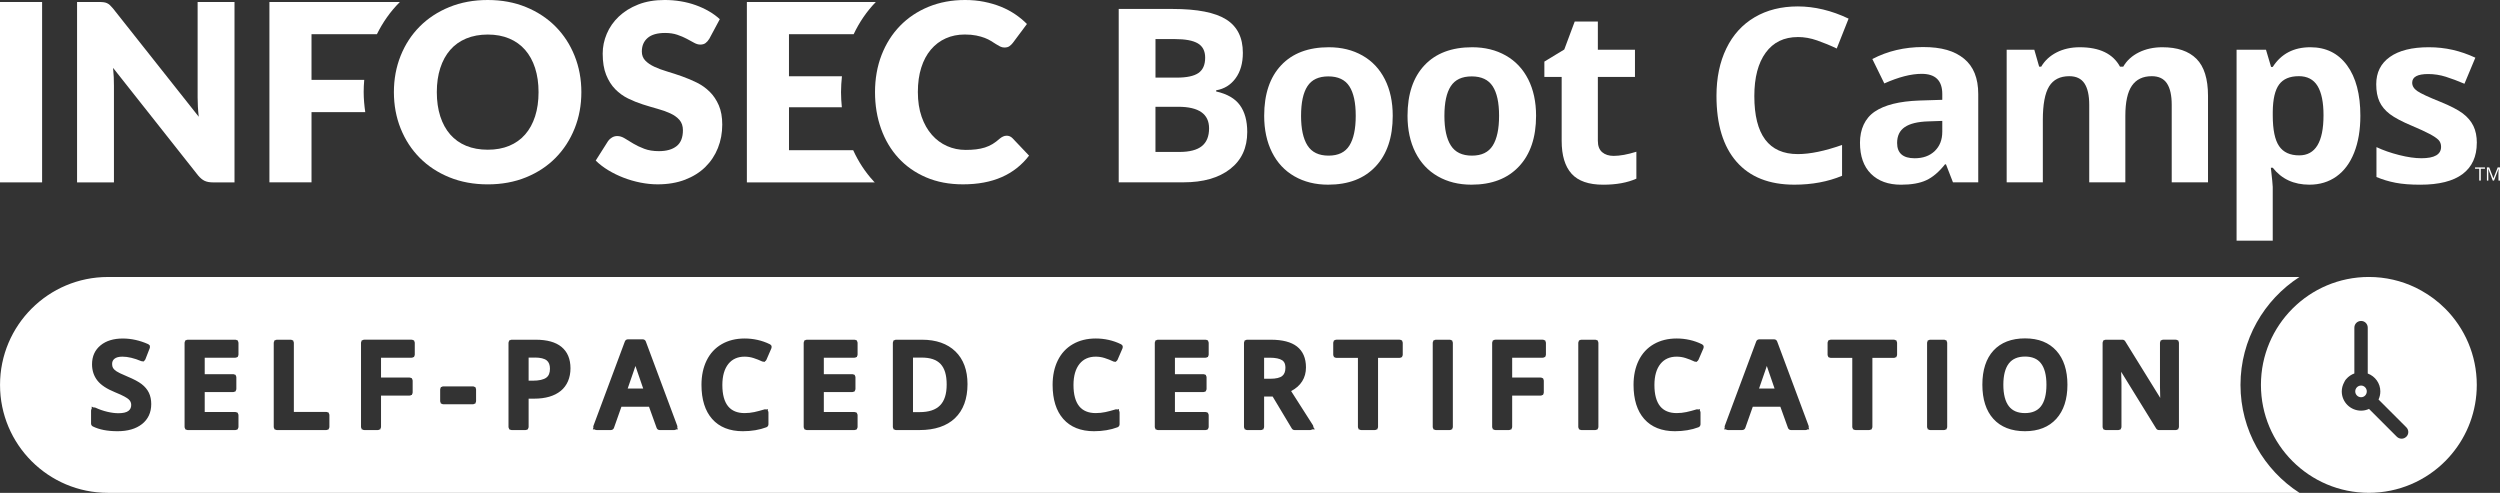 <svg xmlns="http://www.w3.org/2000/svg" id="Layer_2" data-name="Layer 2" viewBox="70.39 69.62 976.84 192.57">
  <rect x="70.39" y="69.62" width="976.84" height="192.57" fill="#333333" stroke="none"/>
  <defs>
    <style>
      .cls-1 {
        fill: #fff;
        stroke-width: 0px;
      }
    </style>
  </defs>
  <g>
    <path class="cls-1" d="M430.52,209.34h-3.39v21.31h2.56c7.23,0,10.6-3.42,10.6-10.78s-3.1-10.53-9.77-10.53Z"/>
    <path class="cls-1" d="M279.41,209.34h-2.47v9.03h1.6c2.43,0,4.27-.41,5.31-1.19.96-.71,1.43-1.85,1.43-3.49,0-1.48-.42-2.57-1.26-3.24-.91-.73-2.5-1.12-4.6-1.12Z"/>
    <path class="cls-1" d="M760.74,212.64c-.2.62-.41,1.26-.64,1.9l-2.38,6.88h6.05l-2.5-7.27c-.14-.37-.31-.88-.52-1.52Z"/>
    <path class="cls-1" d="M318.67,212.64c-.2.62-.41,1.26-.64,1.9l-2.38,6.88h6.05l-2.5-7.27c-.14-.37-.31-.88-.52-1.52Z"/>
    <path class="cls-1" d="M571.39,210.39c-.98-.65-2.63-1-4.78-1h-2.29v8.22h2.47c2.16,0,3.76-.38,4.63-1.1.82-.67,1.23-1.74,1.23-3.17,0-1.89-.72-2.59-1.26-2.96Z"/>
    <path class="cls-1" d="M861.66,208.94c-2.8,0-4.92.89-6.3,2.64-1.45,1.84-2.19,4.66-2.19,8.38s.73,6.57,2.18,8.42c1.37,1.76,3.48,2.65,6.26,2.65s4.87-.88,6.23-2.62c1.44-1.83,2.17-4.67,2.17-8.45s-.72-6.54-2.15-8.39c-1.35-1.75-3.44-2.63-6.2-2.63Z"/>
    <path class="cls-1" d="M945.83,220.02c0-17.67,9.19-33.23,23.04-42.17H112.57c-23.29,0-42.17,18.88-42.17,42.17s18.88,42.17,42.17,42.17h856.3c-13.85-8.94-23.04-24.49-23.04-42.17ZM125.83,235.35c-2.33,1.83-5.52,2.76-9.5,2.76s-7.13-.62-9.66-1.86c-.43-.21-.7-.65-.7-1.12v-5.07c0-.28.09-.54.25-.75v-.82l.75.35c.26-.06.55-.02.79.1,1.4.66,2.92,1.19,4.52,1.57,1.58.38,3.06.57,4.41.57,1.8,0,3.15-.32,3.92-.94.71-.57,1.05-1.3,1.05-2.28,0-.88-.31-1.58-.99-2.2-.56-.51-1.94-1.41-5.37-2.79-3.18-1.29-5.49-2.81-6.84-4.54-1.4-1.77-2.11-3.92-2.11-6.38,0-3.12,1.14-5.62,3.38-7.43,2.16-1.75,5.06-2.63,8.62-2.63,3.3,0,6.63.73,9.88,2.17.26.11.46.3.59.53l.19.08-.07.19c.07.25.06.53-.04.79l-1.7,4.37c-.1.25-.28.46-.5.61l-.1.26-.23-.1h-.02s-.3.03-.3.03c-.18,0-.35-.04-.51-.11-2.73-1.15-5.19-1.73-7.3-1.73-1.42,0-2.48.28-3.14.84-.62.52-.9,1.15-.9,2.04,0,.62.12,1.14.36,1.55.26.43.73.88,1.38,1.31.52.34,1.68.97,4.23,2.02,2.5,1.04,4.38,2.04,5.58,2.97,1.27.98,2.22,2.12,2.83,3.39.6,1.26.91,2.74.91,4.4,0,3.31-1.23,5.95-3.64,7.85ZM163.57,208.14c0,.28-.09.54-.25.75v.25h-.25c-.21.16-.47.25-.75.25h-11.94v6.43h11.11c.28,0,.54.09.75.25h.25v.25c.16.21.25.47.25.75v4.49c0,.28-.09.54-.25.75v.25h-.25c-.21.16-.47.25-.75.25h-11.11v7.8h11.94c.28,0,.54.09.75.25h.25v.25c.16.21.25.47.25.75v4.55c0,.28-.09.54-.25.75v.25h-.25c-.21.16-.47.25-.75.25h-18.56c-.28,0-.54-.09-.75-.25h-.25v-.25c-.16-.21-.25-.47-.25-.75v-32.8c0-.28.09-.54.25-.75v-.25h.25c.21-.16.47-.25.75-.25h18.56c.28,0,.54.09.75.25h.25v.25c.16.21.25.47.25.75v4.53ZM199.1,236.41c0,.28-.09.54-.25.75v.25h-.25c-.21.16-.47.25-.75.25h-19.25c-.28,0-.54-.09-.75-.25h-.25v-.25c-.16-.21-.25-.47-.25-.75v-32.8c0-.28.09-.54.25-.75v-.25h.25c.21-.16.47-.25.75-.25h5.36c.28,0,.54.09.75.25h.25v.25c.16.21.25.47.25.75v26.96h12.64c.28,0,.54.09.75.25h.25v.25c.16.21.25.47.25.75v4.6ZM232.46,208.14c0,.28-.09.54-.25.75v.25h-.25c-.21.16-.47.25-.75.25h-11.94v7.75h11.11c.28,0,.54.09.75.25h.25v.25c.16.21.25.47.25.75v4.55c0,.28-.09.54-.25.75v.25h-.25c-.21.16-.47.25-.75.25h-11.11v12.21c0,.28-.09.54-.25.75v.25h-.25c-.21.16-.47.25-.75.25h-5.32c-.28,0-.54-.09-.75-.25h-.25v-.25c-.16-.21-.25-.47-.25-.75v-32.8c0-.28.09-.54.25-.75v-.25h.25c.21-.16.47-.25.75-.25h18.51c.28,0,.54.09.75.25h.25v.25c.16.21.25.47.25.75v4.53ZM256.41,226.33c0,.28-.09.54-.25.75v.25h-.25c-.21.16-.47.25-.75.25h-11.53c-.28,0-.54-.09-.75-.25h-.25v-.25c-.16-.21-.25-.47-.25-.75v-4.49c0-.28.09-.54.25-.75v-.25h.25c.21-.16.47-.25.75-.25h11.53c.28,0,.54.09.75.25h.25v.25c.16.21.25.47.25.75v4.49ZM289.47,222.37c-2.46,2-5.95,3.02-10.37,3.02h-2.16v11.02c0,.28-.09.54-.25.75v.25h-.25c-.21.16-.47.25-.75.25h-5.36c-.28,0-.54-.09-.75-.25h-.25v-.25c-.16-.21-.25-.47-.25-.75v-32.8c0-.28.09-.54.25-.75v-.25h.25c.21-.16.47-.25.75-.25h9.45c4.38,0,7.74.94,10,2.8,2.34,1.92,3.52,4.73,3.52,8.37s-1.29,6.78-3.83,8.85ZM334.59,237.41c-.21.16-.48.25-.75.25h-5.7c-.53,0-1-.33-1.18-.83l-2.98-8.28h-10.78l-2.92,8.27c-.17.5-.65.83-1.18.83h-5.65c-.27,0-.54-.09-.75-.25h-.69l.24-.65c-.08-.25-.07-.53.03-.79l12.27-32.94c.18-.49.65-.81,1.17-.81h5.83c.52,0,.99.32,1.17.81l12.28,32.94c.09.26.1.53.03.79l.24.65h-.69ZM371.79,205.74l-1.93,4.46c-.11.25-.3.46-.53.59l-.11.26-.24-.11-.27.02c-.18,0-.36-.04-.52-.11-1.06-.5-2.19-.95-3.37-1.33-1.11-.36-2.29-.54-3.51-.54-2.67,0-4.79.95-6.3,2.81-1.57,1.95-2.37,4.72-2.37,8.26,0,3.71.76,6.51,2.26,8.34,1.44,1.75,3.6,2.64,6.41,2.64,1.3,0,2.57-.13,3.78-.39,1.25-.27,2.58-.62,3.95-1.04l.14-.04h.22c.15-.01.29.01.42.06l.58-.18v.61c.16.22.25.48.25.75v4.6c0,.52-.32.99-.81,1.17-2.7,1.02-5.8,1.54-9.19,1.54-5.15,0-9.19-1.61-12-4.79-2.77-3.13-4.17-7.61-4.17-13.32,0-3.59.67-6.78,2-9.5,1.35-2.77,3.34-4.93,5.92-6.41,2.55-1.47,5.56-2.21,8.95-2.21s6.84.75,9.84,2.24c.25.12.45.32.56.56l.18.09-.08.18c.06.25.04.53-.07.79ZM405.48,208.14c0,.28-.09.54-.25.75v.25h-.25c-.21.16-.47.25-.75.25h-11.94v6.43h11.11c.28,0,.54.09.75.25h.25v.25c.16.21.25.47.25.75v4.49c0,.28-.09.54-.25.75v.25h-.25c-.21.16-.47.25-.75.25h-11.11v7.8h11.94c.28,0,.54.09.75.25h.25v.25c.16.21.25.47.25.75v4.55c0,.28-.09.54-.25.75v.25h-.25c-.21.16-.47.25-.75.25h-18.56c-.28,0-.54-.09-.75-.25h-.25v-.25c-.16-.21-.25-.47-.25-.75v-32.8c0-.28.09-.54.25-.75v-.25h.25c.21-.16.47-.25.75-.25h18.56c.28,0,.54.09.75.25h.25v.25c.16.21.25.47.25.75v4.53ZM443.54,233.02c-3.24,3.08-7.9,4.64-13.85,4.64h-9.18c-.28,0-.54-.09-.75-.25h-.25v-.25c-.16-.21-.25-.47-.25-.75v-32.8c0-.28.09-.54.25-.75v-.25h.25c.21-.16.47-.25.75-.25h10.14c5.53,0,9.92,1.54,13.05,4.57,3.14,3.04,4.73,7.34,4.73,12.77,0,5.74-1.65,10.23-4.9,13.32ZM508.99,205.74l-1.93,4.46c-.11.25-.3.46-.53.59l-.11.26-.24-.11-.27.02c-.19,0-.37-.04-.53-.12-1.05-.5-2.18-.94-3.36-1.32-1.11-.36-2.29-.54-3.51-.54-2.67,0-4.79.95-6.3,2.81-1.57,1.95-2.37,4.72-2.37,8.26,0,3.71.76,6.51,2.26,8.34,1.44,1.75,3.6,2.64,6.41,2.64,1.3,0,2.57-.13,3.78-.39,1.26-.27,2.59-.62,3.95-1.04l.14-.04h.22c.15-.01.29.01.42.06l.58-.18v.61c.16.22.25.48.25.75v4.6c0,.52-.32.99-.81,1.17-2.7,1.02-5.8,1.54-9.19,1.54-5.15,0-9.19-1.61-12-4.79-2.77-3.13-4.17-7.61-4.17-13.32,0-3.59.67-6.78,2-9.5,1.35-2.77,3.34-4.93,5.92-6.41,2.55-1.47,5.56-2.21,8.95-2.21s6.84.75,9.84,2.24c.25.12.44.32.56.56l.18.09-.08.18c.06.25.04.53-.07.79ZM542.67,208.14c0,.28-.09.54-.25.75v.25h-.25c-.21.16-.47.25-.75.25h-11.94v6.43h11.11c.28,0,.54.09.75.25h.25v.25c.16.21.25.47.25.75v4.49c0,.28-.09.54-.25.75v.25h-.25c-.21.16-.47.25-.75.25h-11.11v7.8h11.94c.28,0,.54.09.75.25h.25v.25c.16.21.25.47.25.75v4.55c0,.28-.09.54-.25.75v.25h-.25c-.21.16-.47.25-.75.25h-18.56c-.28,0-.54-.09-.75-.25h-.25v-.25c-.16-.21-.25-.47-.25-.75v-32.8c0-.28.09-.54.25-.75v-.25h.25c.21-.16.47-.25.75-.25h18.56c.28,0,.54.09.75.25h.25v.25c.16.21.25.47.25.75v4.53ZM583.07,237.41c-.21.16-.47.25-.75.25h-6.1c-.43,0-.84-.23-1.07-.6l-7.49-12.5h-3.34v11.85c0,.28-.09.54-.25.75v.25h-.25c-.21.16-.47.25-.75.25h-5.36c-.28,0-.54-.09-.75-.25h-.25v-.25c-.16-.21-.25-.47-.25-.75v-32.8c0-.28.09-.54.25-.75v-.25h.25c.21-.16.47-.25.75-.25h9.27c4.5,0,7.92.89,10.17,2.64,2.35,1.83,3.53,4.58,3.53,8.17,0,4.09-2,7.28-5.8,9.26l8.5,13.31c.15.23.21.5.19.76l.58.91h-1.08ZM618.49,208.2c0,.28-.09.54-.25.75v.25h-.25c-.21.16-.47.25-.75.25h-8.4v26.95c0,.28-.09.54-.25.75v.25h-.25c-.21.16-.47.25-.75.25h-5.36c-.28,0-.54-.09-.75-.25h-.25v-.25c-.16-.21-.25-.47-.25-.75v-26.95h-8.4c-.28,0-.54-.09-.75-.25h-.25v-.25c-.16-.21-.25-.47-.25-.75v-4.6c0-.28.09-.54.25-.75v-.25h.25c.21-.16.47-.25.75-.25h24.66c.28,0,.54.09.75.25h.25v.25c.16.21.25.47.25.75v4.6ZM638.07,236.41c0,.28-.09.54-.25.75v.25h-.25c-.21.16-.47.25-.75.25h-5.36c-.28,0-.54-.09-.75-.25h-.25v-.25c-.16-.21-.25-.47-.25-.75v-32.8c0-.28.09-.54.25-.75v-.25h.25c.21-.16.47-.25.75-.25h5.36c.28,0,.54.09.75.25h.25v.25c.16.21.25.47.25.75v32.8ZM674.44,208.14c0,.28-.09.54-.25.75v.25h-.25c-.21.16-.47.25-.75.25h-11.94v7.75h11.11c.28,0,.54.09.75.25h.25v.25c.16.21.25.47.25.75v4.55c0,.28-.09.54-.25.75v.25h-.25c-.21.16-.47.25-.75.25h-11.11v12.21c0,.28-.09.54-.25.75v.25h-.25c-.21.16-.47.25-.75.25h-5.32c-.28,0-.54-.09-.75-.25h-.25v-.25c-.16-.21-.25-.47-.25-.75v-32.8c0-.28.09-.54.25-.75v-.25h.25c.21-.16.47-.25.75-.25h18.51c.28,0,.54.09.75.25h.25v.25c.16.21.25.47.25.75v4.53ZM694.94,236.41c0,.28-.09.54-.25.75v.25h-.25c-.21.16-.47.25-.75.25h-5.36c-.28,0-.54-.09-.75-.25h-.25v-.25c-.16-.21-.25-.47-.25-.75v-32.8c0-.28.09-.54.25-.75v-.25h.25c.21-.16.47-.25.75-.25h5.36c.28,0,.54.09.75.25h.25v.25c.16.21.25.47.25.75v32.8ZM735.98,205.74l-1.93,4.46c-.11.25-.3.46-.53.59l-.11.26-.24-.11-.27.02c-.19,0-.37-.04-.53-.12-1.05-.5-2.18-.94-3.36-1.32-1.11-.36-2.29-.54-3.51-.54-2.67,0-4.79.95-6.3,2.81-1.57,1.95-2.37,4.72-2.37,8.26,0,3.71.76,6.51,2.26,8.34,1.44,1.75,3.6,2.64,6.41,2.64,1.3,0,2.57-.13,3.78-.39,1.26-.27,2.59-.62,3.95-1.04l.14-.04h.22c.15-.01.29.01.42.06l.58-.18v.61c.16.22.25.48.25.75v4.6c0,.52-.32.99-.81,1.17-2.7,1.02-5.8,1.54-9.19,1.54-5.15,0-9.19-1.61-12-4.79-2.77-3.13-4.17-7.61-4.17-13.32,0-3.59.67-6.78,2-9.5,1.35-2.77,3.34-4.93,5.92-6.41,2.55-1.47,5.56-2.21,8.95-2.21s6.84.75,9.84,2.24c.25.12.44.32.56.56l.18.09-.08.18c.06.25.04.53-.07.79ZM776.65,237.41c-.21.16-.48.25-.75.25h-5.7c-.52,0-1-.33-1.18-.82l-2.98-8.29h-10.78l-2.92,8.27c-.17.5-.65.83-1.18.83h-5.65c-.27,0-.54-.09-.75-.25h-.69l.24-.65c-.08-.26-.07-.53.03-.79l12.27-32.94c.18-.49.65-.81,1.17-.81h5.83c.52,0,.99.32,1.17.81l12.28,32.94c.09.26.1.53.03.79l.24.65h-.69ZM811.65,208.2c0,.28-.09.54-.25.75v.25h-.25c-.21.16-.47.25-.75.25h-8.4v26.95c0,.28-.09.54-.25.75v.25h-.25c-.21.16-.47.25-.75.25h-5.36c-.28,0-.54-.09-.75-.25h-.25v-.25c-.16-.21-.25-.47-.25-.75v-26.95h-8.4c-.28,0-.54-.09-.75-.25h-.25v-.25c-.16-.21-.25-.47-.25-.75v-4.6c0-.28.09-.54.25-.75v-.25h.25c.21-.16.47-.25.75-.25h24.66c.28,0,.54.09.75.25h.25v.25c.16.21.25.47.25.75v4.6ZM831.23,236.41c0,.28-.09.54-.25.75v.25h-.25c-.21.16-.47.25-.75.25h-5.36c-.28,0-.54-.09-.75-.25h-.25v-.25c-.16-.21-.25-.47-.25-.75v-32.8c0-.28.09-.54.25-.75v-.25h.25c.21-.16.47-.25.75-.25h5.36c.28,0,.54.09.75.25h.25v.25c.16.21.25.47.25.75v32.8ZM873.88,233.25c-2.91,3.22-7.03,4.86-12.27,4.86s-9.45-1.62-12.34-4.82c-2.86-3.16-4.3-7.66-4.3-13.37s1.46-10.2,4.33-13.32c2.91-3.16,7.06-4.76,12.35-4.76s9.34,1.63,12.24,4.83c2.86,3.17,4.32,7.64,4.32,13.29s-1.46,10.11-4.33,13.29ZM921.77,236.41c0,.28-.09.54-.25.75v.25h-.25c-.21.16-.47.25-.75.25h-6.57c-.43,0-.83-.22-1.06-.59l-13.69-22.18c.08,1.58.12,3.07.12,4.47v17.05c0,.28-.09.54-.25.75v.25h-.25c-.21.16-.47.25-.75.25h-4.87c-.28,0-.54-.09-.75-.25h-.25v-.25c-.16-.21-.25-.47-.25-.75v-32.8c0-.28.09-.54.25-.75v-.25h.25c.21-.16.47-.25.75-.25h6.51c.43,0,.84.23,1.06.59l13.7,22.14c-.07-1.78-.1-3.22-.1-4.3v-17.19c0-.28.09-.54.25-.75v-.25h.25c.21-.16.47-.25.75-.25h4.91c.28,0,.54.09.75.25h.25v.25c.16.21.25.47.25.75v32.8Z"/>
  </g>
  <g>
    <path class="cls-1" d="M992.95,220.27c-1.26,0-2.28,1.02-2.28,2.28s1.02,2.28,2.28,2.28,2.23-1.02,2.23-2.28-1.02-2.28-2.23-2.28Z"/>
    <path class="cls-1" d="M1025.81,190.2c-2.74-2.74-5.85-5.09-9.26-7-.75-.42-1.5-.82-2.28-1.2-5.53-2.66-11.73-4.16-18.28-4.16-23.29,0-42.17,18.88-42.17,42.17s18.88,42.17,42.17,42.17c11.64,0,22.19-4.72,29.82-12.35.02-.02.04-.05.07-.07.85-.86,1.67-1.76,2.45-2.69,6.14-7.32,9.83-16.76,9.83-27.06,0-11.64-4.72-22.19-12.35-29.82ZM1010.6,240.28c-.5.5-1.16.75-1.82.75s-1.36-.26-1.88-.78l-10.85-10.85c-.95.43-1.99.68-3.09.68-4.17,0-7.56-3.37-7.56-7.52,0-1.23.33-2.47.99-3.66.64-1.52,2.36-2.58,2.62-2.73.4-.25.84-.46,1.31-.62v-17.88c0-1.48,1.16-2.64,2.64-2.64s2.59,1.18,2.59,2.64v17.9c2.93,1.08,4.92,3.85,4.92,7,0,1.13-.26,2.2-.7,3.16l10.84,10.84c1.05,1.05,1.05,2.69,0,3.73Z"/>
  </g>
  <g>
    <g>
      <path class="cls-1" d="M86.84,140.88h-16.45v-70.48h16.45v70.48Z"/>
      <path class="cls-1" d="M162.02,70.4v70.48h-8.51c-1.26,0-2.31-.2-3.17-.6-.85-.4-1.7-1.1-2.54-2.1l-33.23-42.04c.13,1.26.22,2.48.27,3.65.05,1.18.07,2.28.07,3.31v37.78h-14.41v-70.48h8.61c.71,0,1.31.03,1.79.1.48.06.92.18,1.31.36.39.18.76.43,1.11.75.35.32.76.76,1.21,1.3l33.52,42.33c-.16-1.35-.27-2.67-.34-3.94-.06-1.27-.1-2.47-.1-3.6v-37.3h14.42Z"/>
      <path class="cls-1" d="M212.49,105.61c0-1.62.08-3.21.22-4.79h-20.6v-17.85h25.56c2.28-4.61,5.2-8.78,8.77-12.37.07-.07.16-.14.23-.21h-51.01v70.48h16.45v-27.43h21c-.37-2.56-.62-5.17-.62-7.84Z"/>
      <path class="cls-1" d="M297.55,105.62c0,5.1-.88,9.84-2.64,14.22-1.76,4.39-4.23,8.2-7.42,11.44-3.19,3.24-7.04,5.78-11.54,7.62-4.5,1.84-9.49,2.76-14.97,2.76s-10.48-.92-15-2.76c-4.52-1.84-8.38-4.38-11.59-7.62-3.21-3.24-5.69-7.05-7.45-11.44-1.76-4.39-2.64-9.13-2.64-14.22s.88-9.83,2.64-14.22c1.76-4.39,4.24-8.19,7.45-11.42,3.21-3.22,7.07-5.76,11.59-7.6,4.52-1.84,9.51-2.76,15-2.76s10.47.93,14.97,2.78c4.5,1.85,8.34,4.39,11.54,7.62,3.19,3.23,5.67,7.03,7.42,11.42,1.76,4.39,2.64,9.11,2.64,14.17ZM280.82,105.62c0-3.48-.45-6.62-1.35-9.41-.9-2.79-2.2-5.15-3.89-7.09-1.69-1.94-3.77-3.42-6.22-4.45-2.45-1.03-5.24-1.55-8.37-1.55s-5.97.52-8.44,1.55c-2.47,1.03-4.55,2.51-6.24,4.45-1.69,1.93-2.99,4.3-3.89,7.09-.9,2.79-1.35,5.93-1.35,9.41s.45,6.67,1.35,9.46c.9,2.79,2.2,5.15,3.89,7.09,1.69,1.93,3.77,3.41,6.24,4.43,2.47,1.01,5.28,1.52,8.44,1.52s5.92-.51,8.37-1.52c2.45-1.02,4.52-2.49,6.22-4.43,1.69-1.93,2.99-4.3,3.89-7.09.9-2.79,1.35-5.94,1.35-9.46Z"/>
      <path class="cls-1" d="M347.58,84.72c-.48.78-.99,1.35-1.52,1.74-.53.39-1.22.58-2.06.58-.74,0-1.54-.23-2.39-.7-.86-.47-1.82-.99-2.9-1.57-1.08-.58-2.31-1.1-3.7-1.57-1.39-.47-2.97-.7-4.74-.7-3.06,0-5.34.66-6.84,1.96-1.5,1.3-2.25,3.07-2.25,5.3,0,1.42.45,2.59,1.35,3.53.9.94,2.09,1.74,3.55,2.42,1.47.68,3.14,1.3,5.03,1.86,1.89.57,3.81,1.19,5.78,1.89,1.97.7,3.89,1.51,5.78,2.44,1.88.93,3.56,2.13,5.03,3.58,1.47,1.45,2.65,3.22,3.55,5.3.9,2.08,1.35,4.59,1.35,7.52,0,3.26-.56,6.31-1.69,9.14-1.13,2.84-2.77,5.31-4.91,7.42-2.14,2.11-4.79,3.77-7.93,4.98-3.15,1.21-6.72,1.81-10.72,1.81-2.19,0-4.43-.23-6.7-.68-2.27-.45-4.47-1.09-6.6-1.91-2.13-.82-4.13-1.8-6-2.93-1.87-1.13-3.5-2.39-4.89-3.77l4.84-7.64c.39-.55.89-1.01,1.52-1.38.63-.37,1.31-.56,2.06-.56.97,0,1.94.31,2.93.92.98.61,2.1,1.29,3.34,2.03,1.24.74,2.67,1.42,4.28,2.03,1.61.61,3.51.92,5.71.92,2.97,0,5.27-.65,6.92-1.96,1.65-1.3,2.47-3.38,2.47-6.21,0-1.64-.45-2.98-1.35-4.02-.9-1.03-2.09-1.88-3.56-2.56-1.47-.68-3.14-1.28-5.01-1.79-1.87-.52-3.79-1.09-5.76-1.72-1.97-.63-3.89-1.4-5.76-2.32-1.87-.92-3.54-2.13-5.01-3.63-1.47-1.5-2.65-3.37-3.55-5.61-.9-2.24-1.35-5.01-1.35-8.3,0-2.64.53-5.22,1.6-7.74,1.06-2.52,2.63-4.76,4.69-6.72,2.06-1.97,4.6-3.54,7.6-4.72,3-1.18,6.43-1.76,10.3-1.76,2.16,0,4.26.17,6.31.51,2.05.34,3.99.84,5.83,1.5,1.84.66,3.56,1.45,5.15,2.37,1.6.92,3.02,1.96,4.28,3.12l-4.07,7.6Z"/>
      <path class="cls-1" d="M411.69,140.37c-3.23-3.51-5.88-7.57-7.93-12.06h-25.08v-16.79h20.65c-.19-1.94-.32-3.9-.32-5.9,0-2.11.15-4.16.36-6.19h-20.7v-16.45h25.28c2.22-4.67,5.07-8.88,8.57-12.49.03-.03.06-.05.09-.08h-50.39v70.48h49.98c-.17-.18-.36-.33-.53-.51Z"/>
      <path class="cls-1" d="M463.73,122.64c.39,0,.77.07,1.16.22.39.15.76.39,1.11.75l6.48,6.82c-2.84,3.71-6.39,6.51-10.67,8.39-4.28,1.89-9.33,2.83-15.17,2.83-5.35,0-10.15-.91-14.39-2.73-4.24-1.82-7.84-4.34-10.79-7.55-2.95-3.21-5.22-7.01-6.8-11.42-1.58-4.4-2.37-9.18-2.37-14.34s.85-10.09,2.56-14.49c1.71-4.4,4.11-8.2,7.21-11.39,3.1-3.19,6.81-5.67,11.13-7.45,4.32-1.77,9.08-2.66,14.27-2.66,2.64,0,5.13.23,7.47.7,2.34.47,4.52,1.11,6.56,1.93,2.03.82,3.9,1.82,5.61,2.98,1.71,1.16,3.23,2.42,4.55,3.77l-5.52,7.4c-.35.45-.77.86-1.26,1.23-.48.37-1.16.56-2.03.56-.58,0-1.13-.13-1.65-.39-.51-.26-1.06-.57-1.64-.94-.58-.37-1.22-.77-1.91-1.21-.7-.44-1.52-.84-2.47-1.21-.95-.37-2.07-.68-3.34-.94-1.28-.26-2.77-.39-4.47-.39-2.71,0-5.19.5-7.42,1.5-2.24,1-4.18,2.46-5.81,4.38-1.63,1.92-2.89,4.27-3.77,7.06-.89,2.79-1.33,5.97-1.33,9.55s.49,6.82,1.47,9.63c.98,2.81,2.32,5.17,4.02,7.09,1.69,1.92,3.67,3.38,5.93,4.38,2.26,1,4.68,1.5,7.26,1.5,1.48,0,2.84-.07,4.06-.22,1.23-.15,2.37-.39,3.44-.72,1.06-.34,2.06-.79,3-1.35.93-.57,1.88-1.28,2.85-2.15.39-.32.81-.59,1.26-.8s.92-.31,1.4-.31Z"/>
    </g>
    <g>
      <path class="cls-1" d="M507.51,73.12h21.08c9.61,0,16.58,1.37,20.92,4.1,4.34,2.73,6.51,7.08,6.51,13.04,0,4.05-.95,7.37-2.85,9.96s-4.42,4.15-7.58,4.68v.46c4.29.96,7.39,2.75,9.29,5.38,1.9,2.63,2.85,6.12,2.85,10.47,0,6.18-2.23,11-6.69,14.46-4.46,3.46-10.53,5.19-18.19,5.19h-25.34v-67.74ZM521.87,99.95h8.34c3.89,0,6.71-.6,8.46-1.81,1.74-1.21,2.62-3.2,2.62-5.98,0-2.59-.95-4.46-2.85-5.58-1.9-1.13-4.9-1.69-9.01-1.69h-7.55v15.06ZM521.87,111.34v17.65h9.36c3.95,0,6.87-.76,8.76-2.27,1.88-1.51,2.83-3.83,2.83-6.95,0-5.62-4.02-8.43-12.05-8.43h-8.9Z"/>
      <path class="cls-1" d="M614.58,114.86c0,8.43-2.22,15.03-6.67,19.78-4.45,4.76-10.64,7.14-18.58,7.14-4.97,0-9.36-1.09-13.16-3.27-3.8-2.18-6.72-5.3-8.76-9.38-2.04-4.08-3.06-8.83-3.06-14.27,0-8.46,2.21-15.04,6.63-19.74,4.42-4.7,10.62-7.04,18.62-7.04,4.97,0,9.36,1.08,13.16,3.24,3.8,2.16,6.72,5.27,8.76,9.31s3.06,8.79,3.06,14.22ZM578.76,114.86c0,5.13.84,9,2.53,11.63,1.68,2.63,4.42,3.94,8.22,3.94s6.48-1.3,8.13-3.92,2.48-6.49,2.48-11.65-.83-8.97-2.5-11.54c-1.67-2.56-4.4-3.85-8.2-3.85s-6.49,1.27-8.16,3.82c-1.67,2.55-2.5,6.4-2.5,11.56Z"/>
      <path class="cls-1" d="M670.59,114.86c0,8.43-2.22,15.03-6.67,19.78-4.45,4.76-10.64,7.14-18.58,7.14-4.97,0-9.36-1.09-13.16-3.27-3.8-2.18-6.72-5.3-8.76-9.38-2.04-4.08-3.06-8.83-3.06-14.27,0-8.46,2.21-15.04,6.63-19.74,4.42-4.7,10.62-7.04,18.62-7.04,4.97,0,9.36,1.08,13.16,3.24,3.8,2.16,6.72,5.27,8.76,9.31s3.06,8.79,3.06,14.22ZM634.77,114.86c0,5.13.84,9,2.53,11.63,1.68,2.63,4.42,3.94,8.22,3.94s6.48-1.3,8.13-3.92,2.48-6.49,2.48-11.65-.83-8.97-2.5-11.54c-1.67-2.56-4.4-3.85-8.2-3.85s-6.49,1.27-8.16,3.82c-1.67,2.55-2.5,6.4-2.5,11.56Z"/>
      <path class="cls-1" d="M700.88,130.53c2.47,0,5.44-.54,8.9-1.62v10.52c-3.52,1.58-7.85,2.36-12.97,2.36-5.65,0-9.77-1.43-12.35-4.29-2.58-2.86-3.87-7.14-3.87-12.86v-24.97h-6.76v-5.98l7.78-4.73,4.08-10.93h9.04v11.03h14.5v10.61h-14.5v24.97c0,2.01.56,3.49,1.69,4.45,1.13.96,2.62,1.44,4.47,1.44Z"/>
      <path class="cls-1" d="M772.88,84.1c-5.41,0-9.59,2.03-12.56,6.09-2.97,4.06-4.45,9.72-4.45,16.98,0,15.11,5.67,22.66,17,22.66,4.76,0,10.52-1.19,17.28-3.57v12.05c-5.56,2.32-11.77,3.47-18.63,3.47-9.85,0-17.39-2.99-22.61-8.97-5.22-5.98-7.83-14.56-7.83-25.74,0-7.04,1.28-13.21,3.85-18.51,2.56-5.3,6.25-9.36,11.05-12.19,4.8-2.83,10.43-4.24,16.89-4.24s13.19,1.59,19.83,4.77l-4.63,11.68c-2.53-1.21-5.08-2.25-7.64-3.15-2.56-.9-5.08-1.34-7.55-1.34Z"/>
      <path class="cls-1" d="M833.48,140.86l-2.73-7.04h-.37c-2.38,3-4.83,5.07-7.34,6.23s-5.8,1.74-9.85,1.74c-4.97,0-8.89-1.42-11.75-4.26-2.86-2.84-4.29-6.89-4.29-12.14s1.92-9.55,5.77-12.16c3.85-2.61,9.64-4.05,17.4-4.33l8.99-.28v-2.27c0-5.25-2.69-7.88-8.06-7.88-4.14,0-9,1.25-14.59,3.75l-4.68-9.54c5.96-3.12,12.57-4.68,19.83-4.68s12.28,1.51,15.99,4.54c3.71,3.03,5.56,7.63,5.56,13.81v34.52h-9.87ZM829.31,116.86l-5.47.19c-4.11.12-7.17.87-9.17,2.22-2.01,1.36-3.01,3.43-3.01,6.21,0,3.99,2.29,5.98,6.86,5.98,3.27,0,5.89-.94,7.85-2.83s2.94-4.39,2.94-7.51v-4.26Z"/>
      <path class="cls-1" d="M900.86,140.86h-14.13v-30.26c0-3.74-.63-6.54-1.88-8.41-1.25-1.87-3.22-2.8-5.91-2.8-3.61,0-6.24,1.33-7.88,3.98-1.64,2.66-2.46,7.03-2.46,13.11v24.37h-14.13v-51.8h10.8l1.9,6.63h.79c1.39-2.38,3.4-4.24,6.02-5.58,2.62-1.34,5.64-2.02,9.03-2.02,7.75,0,13,2.53,15.75,7.6h1.25c1.39-2.41,3.44-4.28,6.14-5.61,2.7-1.33,5.75-1.99,9.15-1.99,5.87,0,10.31,1.51,13.32,4.52s4.52,7.84,4.52,14.48v33.78h-14.18v-30.26c0-3.74-.63-6.54-1.88-8.41-1.25-1.87-3.22-2.8-5.91-2.8-3.46,0-6.05,1.24-7.76,3.71-1.71,2.47-2.57,6.39-2.57,11.77v25.99Z"/>
      <path class="cls-1" d="M972.75,141.78c-6.08,0-10.86-2.21-14.32-6.63h-.74c.49,4.33.74,6.83.74,7.51v20.99h-14.13v-74.6h11.49l1.99,6.72h.65c3.3-5.13,8.2-7.69,14.69-7.69,6.12,0,10.9,2.36,14.36,7.09,3.46,4.73,5.19,11.29,5.19,19.69,0,5.53-.81,10.33-2.43,14.41s-3.93,7.18-6.93,9.31c-3,2.13-6.52,3.2-10.56,3.2ZM968.58,99.39c-3.49,0-6.04,1.07-7.64,3.22-1.61,2.15-2.44,5.69-2.5,10.63v1.53c0,5.56.83,9.54,2.48,11.95s4.27,3.61,7.85,3.61c6.33,0,9.5-5.22,9.5-15.66,0-5.1-.78-8.92-2.34-11.47-1.56-2.55-4.01-3.82-7.34-3.82Z"/>
      <path class="cls-1" d="M1038.16,125.48c0,5.31-1.85,9.36-5.54,12.14-3.69,2.78-9.21,4.17-16.56,4.17-3.77,0-6.98-.25-9.64-.76s-5.14-1.26-7.46-2.25v-11.68c2.62,1.24,5.58,2.27,8.87,3.1,3.29.83,6.18,1.25,8.69,1.25,5.13,0,7.69-1.48,7.69-4.45,0-1.11-.34-2.02-1.02-2.71-.68-.69-1.85-1.48-3.52-2.36-1.67-.88-3.89-1.91-6.67-3.08-3.99-1.67-6.91-3.21-8.78-4.63-1.87-1.42-3.23-3.05-4.08-4.89-.85-1.84-1.27-4.1-1.27-6.79,0-4.6,1.78-8.16,5.35-10.68s8.62-3.78,15.17-3.78,12.31,1.36,18.21,4.08l-4.26,10.19c-2.59-1.11-5.02-2.02-7.27-2.73-2.25-.71-4.56-1.07-6.9-1.07-4.17,0-6.25,1.13-6.25,3.38,0,1.27.67,2.36,2.02,3.29s4.29,2.3,8.83,4.12c4.05,1.64,7.01,3.17,8.9,4.59,1.88,1.42,3.27,3.06,4.17,4.91.9,1.85,1.34,4.06,1.34,6.62Z"/>
    </g>
    <g>
      <path class="cls-1" d="M1039.71,140.18h-.6v-4.62h-1.63v-.53h3.87v.53h-1.63v4.62Z"/>
      <path class="cls-1" d="M1044.4,140.18l-1.75-4.57h-.03c.03.36.05.79.05,1.29v3.28h-.55v-5.16h.9l1.63,4.25h.03l1.65-4.25h.9v5.16h-.6v-3.32c0-.38.02-.79.05-1.24h-.03l-1.76,4.56h-.48Z"/>
    </g>
  </g>
</svg>